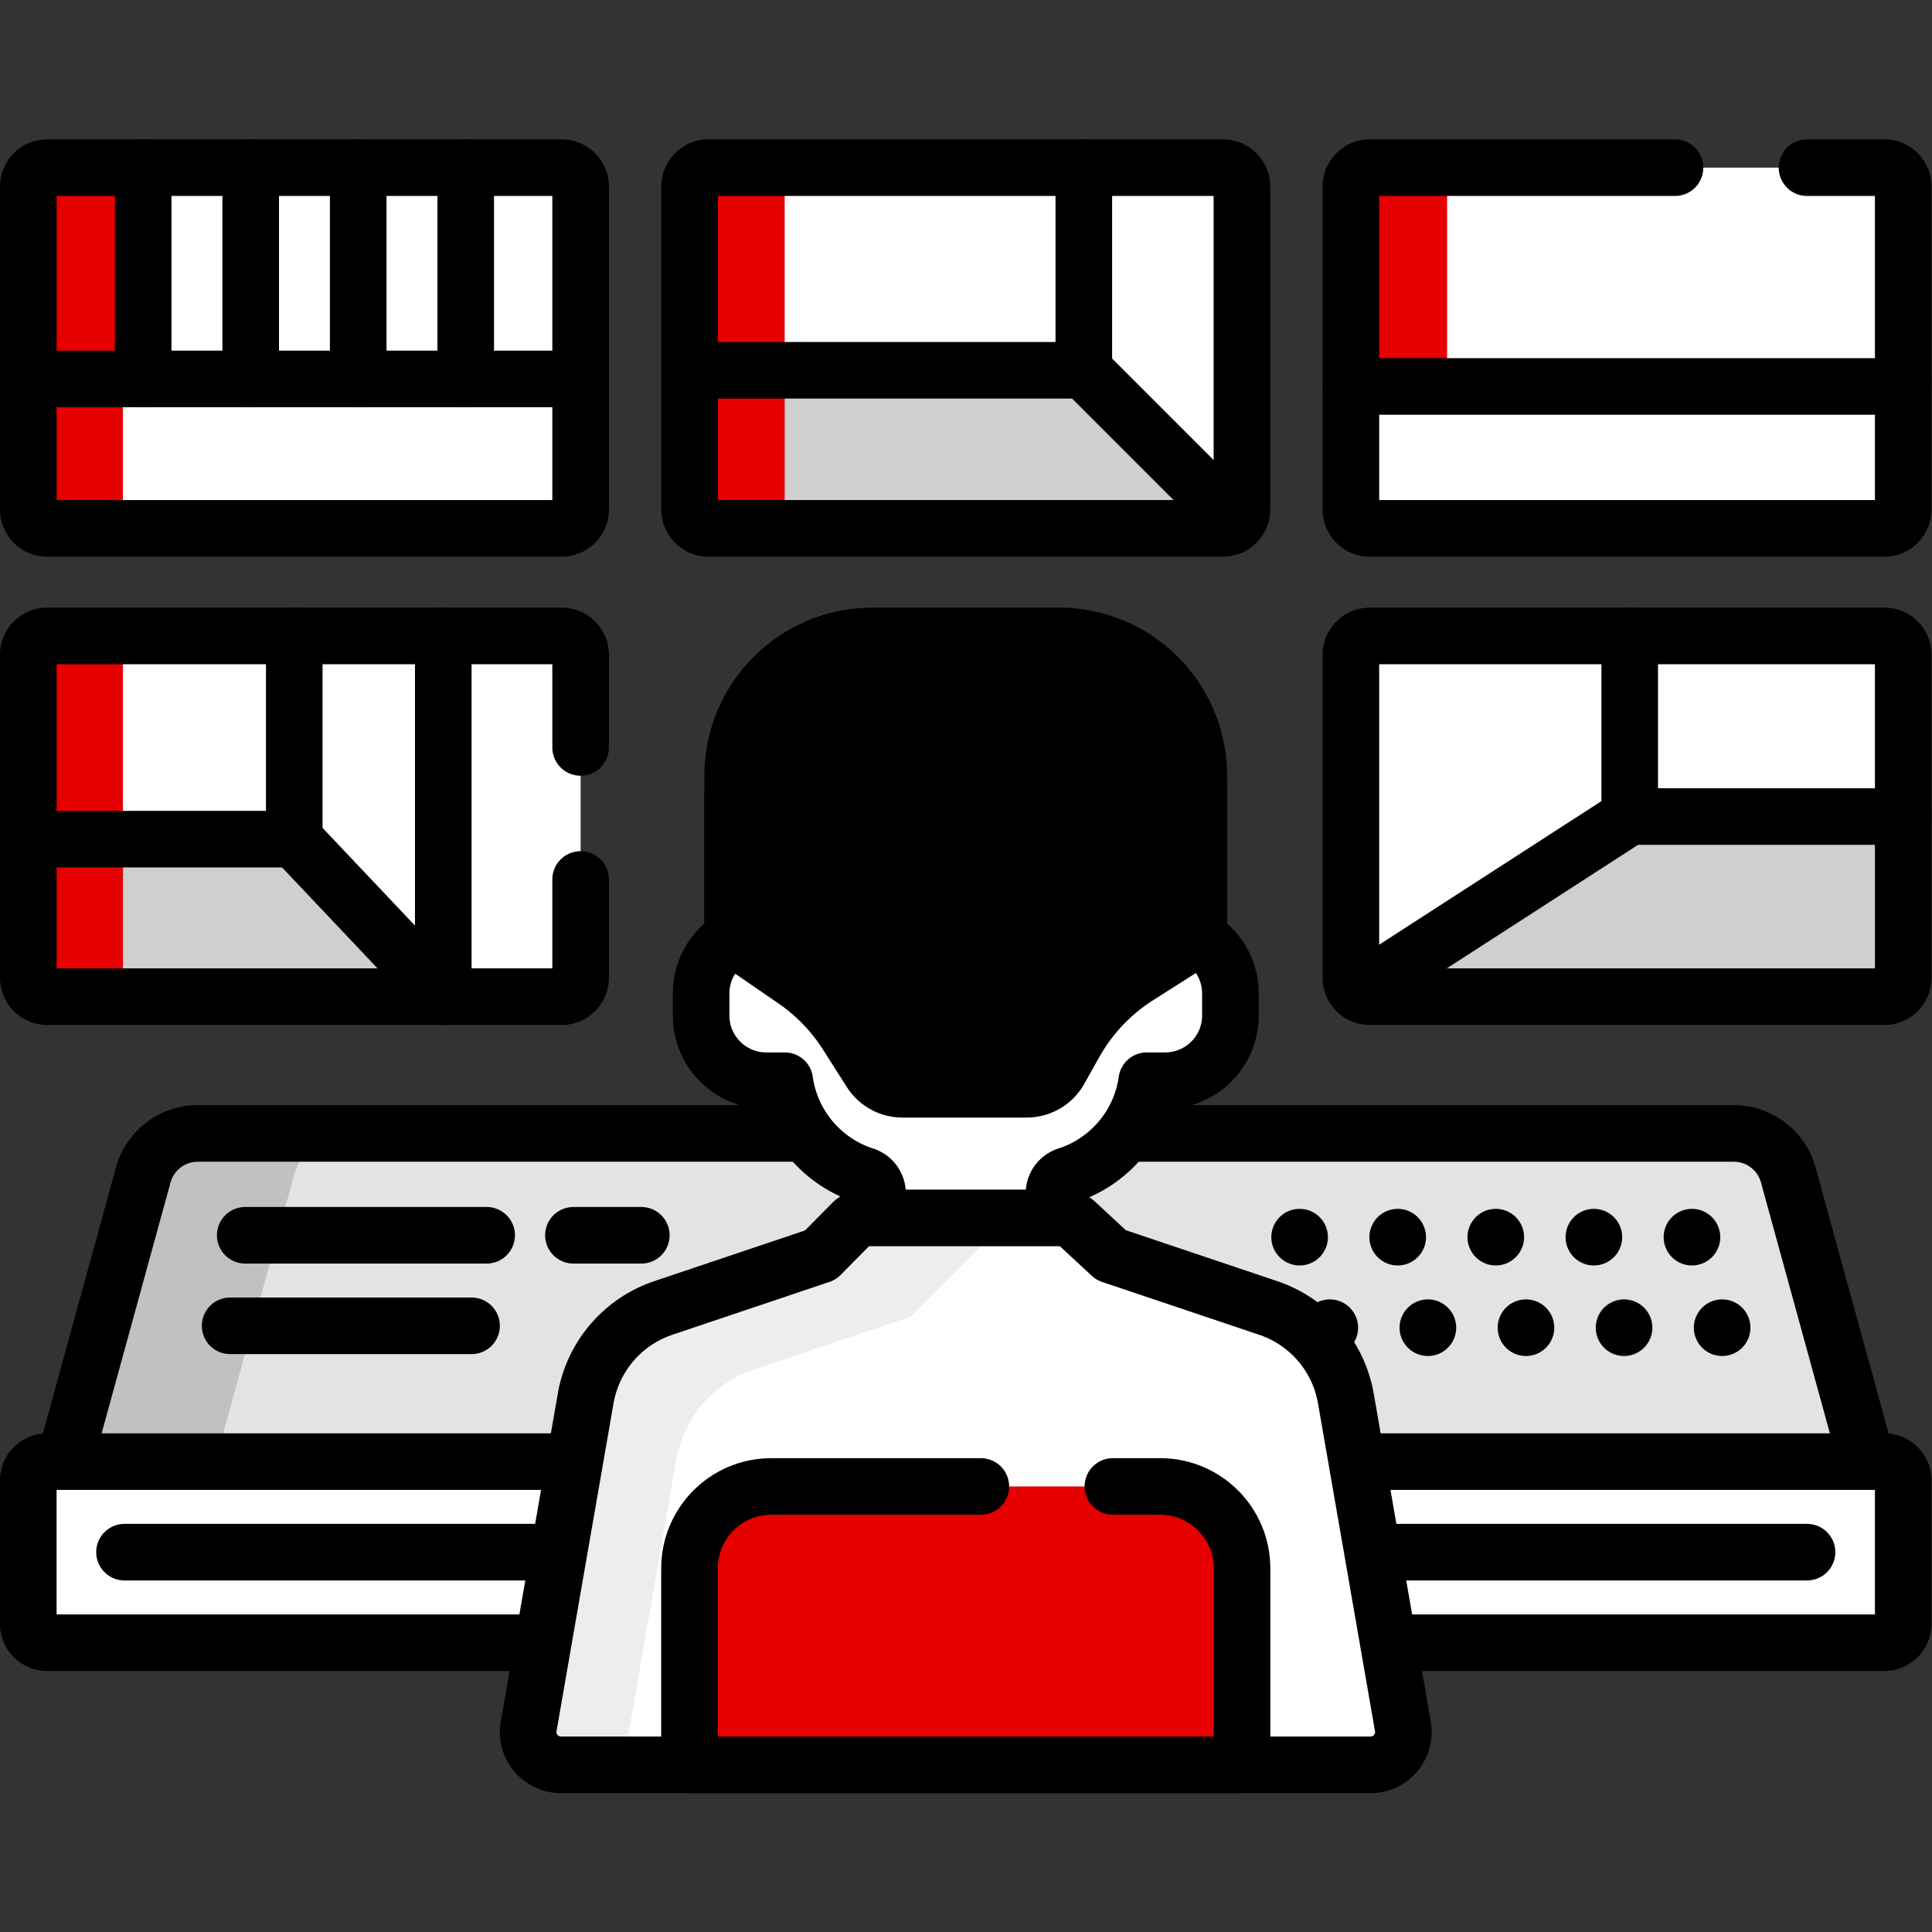 <svg xmlns="http://www.w3.org/2000/svg" version="1.1" xmlns:xlink="http://www.w3.org/1999/xlink" width="90" height="90"  x="0" y="0" viewBox="0 0 682.667 682.667" style="enable-background:new 0 0 512 512" xml:space="preserve" class=""><rect x="0" y="0" width="682.667" height="682.667" fill="#333333" stroke="none"/><g><defs><clipPath id="a" clipPathUnits="userSpaceOnUse"><path d="M0 512h512V0H0Z" fill="#000000" opacity="1" data-original="#000000"></path></clipPath></defs><g clip-path="url(#a)" transform="matrix(1.333 0 0 -1.333 0 682.667)"><path d="M0 0h-480l21.971 79.974A15 15 0 0 0-443.565 91h407.13a15 15 0 0 0 14.464-11.026z" style="fill-opacity:1;fill-rule:nonzero;stroke:none" transform="translate(496 120.686)" fill="#e3e3e3" data-original="#cbe5e8" class="" opacity="1"></path><path d="M0 0h-40a15 15 0 0 1-14.464-11.026L-76.435-91h40l21.971 79.974A15 15 0 0 0 0 0" style="fill-opacity:1;fill-rule:nonzero;stroke:none" transform="translate(92.435 211.685)" fill="#c1c1c1" data-original="#a8d3d8" class="" opacity="1"></path><path d="M0 0h-480l21.971 79.974A15 15 0 0 0-443.565 91h407.13a15 15 0 0 0 14.464-11.026z" style="stroke-width:15;stroke-linecap:round;stroke-linejoin:round;stroke-miterlimit:10;stroke-dasharray:none;stroke-opacity:1" transform="translate(496 120.686)" fill="none" stroke="#000000" stroke-width="15" stroke-linecap="round" stroke-linejoin="round" stroke-miterlimit="10" stroke-dasharray="none" stroke-opacity="" data-original="#000000" class=""></path><path d="M0 0a7.5 7.5 0 0 0-7.5-7.5A7.5 7.5 0 1 0 0 0" style="fill-opacity:1;fill-rule:nonzero;stroke:none" transform="translate(352 184.185)" fill="#000000" data-original="#000000"></path><path d="M0 0a7.5 7.5 0 0 0-7.5-7.5A7.5 7.5 0 1 0 0 0" style="fill-opacity:1;fill-rule:nonzero;stroke:none" transform="translate(378 184.185)" fill="#000000" data-original="#000000"></path><path d="M0 0a7.5 7.5 0 0 0-7.5-7.5A7.5 7.5 0 1 0 0 0" style="fill-opacity:1;fill-rule:nonzero;stroke:none" transform="translate(404 184.185)" fill="#000000" data-original="#000000"></path><path d="M0 0a7.5 7.5 0 0 0-7.5-7.5A7.5 7.5 0 1 0 0 0" style="fill-opacity:1;fill-rule:nonzero;stroke:none" transform="translate(430 184.185)" fill="#000000" data-original="#000000"></path><path d="M0 0a7.5 7.5 0 0 0-7.5-7.5A7.5 7.5 0 1 0 0 0" style="fill-opacity:1;fill-rule:nonzero;stroke:none" transform="translate(456 184.185)" fill="#000000" data-original="#000000"></path><path d="M0 0a7.5 7.5 0 0 0-7.5-7.5A7.5 7.5 0 1 0 0 0" style="fill-opacity:1;fill-rule:nonzero;stroke:none" transform="translate(360 160.185)" fill="#000000" data-original="#000000"></path><path d="M0 0a7.5 7.5 0 0 0-7.5-7.5A7.5 7.5 0 1 0 0 0" style="fill-opacity:1;fill-rule:nonzero;stroke:none" transform="translate(386 160.185)" fill="#000000" data-original="#000000"></path><path d="M0 0a7.5 7.5 0 0 0-7.5-7.5A7.5 7.5 0 1 0 0 0" style="fill-opacity:1;fill-rule:nonzero;stroke:none" transform="translate(412 160.185)" fill="#000000" data-original="#000000"></path><path d="M0 0a7.5 7.5 0 0 0-7.5-7.5A7.5 7.5 0 1 0 0 0" style="fill-opacity:1;fill-rule:nonzero;stroke:none" transform="translate(438 160.185)" fill="#000000" data-original="#000000"></path><path d="M0 0a7.5 7.5 0 0 0-7.5-7.5A7.5 7.5 0 1 0 0 0" style="fill-opacity:1;fill-rule:nonzero;stroke:none" transform="translate(464 160.185)" fill="#000000" data-original="#000000"></path><path d="M0 0h-136.411a5 5 0 0 0-5 5v85.615a5 5 0 0 0 5 5H0a5 5 0 0 0 5-5V5a5 5 0 0 0-5-5" style="fill-opacity:1;fill-rule:nonzero;stroke:none" transform="translate(324.206 372.07)" fill="#ffffff" data-original="#c8effe" class="" opacity="1"></path><path d="M0 0v85.615a5 5 0 0 0 5 5h-25.206a5 5 0 0 1-5-5V0a5 5 0 0 1 5-5H5a5 5 0 0 0-5 5" style="fill-opacity:1;fill-rule:nonzero;stroke:none" transform="translate(208 377.07)" fill="#e70000" data-original="#99e6fc" class="" opacity="1"></path><path d="M0 0h136.411c.798 0 1.542.204 2.211.536l-1.416 3.669L99.5 41.91H-5V5a5 5 0 0 1 5-5" style="fill-opacity:1;fill-rule:nonzero;stroke:none" transform="translate(187.794 372.07)" fill="#cfcfcf" data-original="#ffe177" class="" opacity="1"></path><path d="M0 0v36.91h-25.206V0a5 5 0 0 1 5-5H5a5 5 0 0 0-5 5" style="fill-opacity:1;fill-rule:nonzero;stroke:none" transform="translate(208 377.07)" fill="#e70000" data-original="#ffd15c" class="" opacity="1"></path><path d="M0 0h-136.411a5 5 0 0 0-5 5v85.615a5 5 0 0 0 5 5H0a5 5 0 0 0 5-5V5a5 5 0 0 0-5-5Z" style="stroke-width:15;stroke-linecap:round;stroke-linejoin:round;stroke-miterlimit:10;stroke-dasharray:none;stroke-opacity:1" transform="translate(324.206 372.07)" fill="none" stroke="#000000" stroke-width="15" stroke-linecap="round" stroke-linejoin="round" stroke-miterlimit="10" stroke-dasharray="none" stroke-opacity="" data-original="#000000" class=""></path><path d="M0 0h-136.411a5 5 0 0 0-5 5v85.615a5 5 0 0 0 5 5H0a5 5 0 0 0 5-5V5a5 5 0 0 0-5-5" style="fill-opacity:1;fill-rule:nonzero;stroke:none" transform="translate(499.5 372.07)" fill="#ffffff" data-original="#c8effe" class="" opacity="1"></path><path d="M0 0v85.615a5 5 0 0 0 5 5h-25.5a5 5 0 0 1-5-5V0a5 5 0 0 1 5-5H5a5 5 0 0 0-5 5" style="fill-opacity:1;fill-rule:nonzero;stroke:none" transform="translate(383.59 377.07)" fill="#e70000" data-original="#99e6fc" class="" opacity="1"></path><path d="M0 0h136.411a5 5 0 0 1 5 5v32.615H-5V5a5 5 0 0 1 5-5" style="fill-opacity:1;fill-rule:nonzero;stroke:none" transform="translate(363.09 372.07)" fill="#ffffff" data-original="#8ebac5" class="" opacity="1"></path><path d="M0 0v32.615h-25.5V0a5 5 0 0 1 5-5H5a5 5 0 0 0-5 5" style="fill-opacity:1;fill-rule:nonzero;stroke:none" transform="translate(383.59 377.07)" fill="#ffffff" data-original="#7ca1b1" class="" opacity="1"></path><path d="M0 0h-80.911a5 5 0 0 1-5-5v-85.615a5 5 0 0 1 5-5H55.5a5 5 0 0 1 5 5V-5a5 5 0 0 1-5 5H35" style="stroke-width:15;stroke-linecap:round;stroke-linejoin:round;stroke-miterlimit:10;stroke-dasharray:none;stroke-opacity:1" transform="translate(444 467.685)" fill="none" stroke="#000000" stroke-width="15" stroke-linecap="round" stroke-linejoin="round" stroke-miterlimit="10" stroke-dasharray="none" stroke-opacity="" data-original="#000000" class=""></path><path d="M0 0h-136.411a5 5 0 0 0-5 5v85.615a5 5 0 0 0 5 5H0a5 5 0 0 0 5-5V5a5 5 0 0 0-5-5" style="fill-opacity:1;fill-rule:nonzero;stroke:none" transform="translate(148.91 247.939)" fill="#ffffff" data-original="#c8effe" class="" opacity="1"></path><path d="M0 0v85.615a5 5 0 0 0 5 5h-25.089a5 5 0 0 1-5-5V0a5 5 0 0 1 5-5H5a5 5 0 0 0-5 5" style="fill-opacity:1;fill-rule:nonzero;stroke:none" transform="translate(32.59 252.939)" fill="#e70000" data-original="#99e6fc" class="" opacity="1"></path><path d="M0 0v-36.747a5 5 0 0 1 5-5h105L70.5 0Z" style="fill-opacity:1;fill-rule:nonzero;stroke:none" transform="translate(7.5 289.685)" fill="#cfcfcf" data-original="#ffe177" class="" opacity="1"></path><path d="M0 0v36.747h-25.089V0a5 5 0 0 1 5-5H5a5 5 0 0 0-5 5" style="fill-opacity:1;fill-rule:nonzero;stroke:none" transform="translate(32.59 252.939)" fill="#e70000" data-original="#ffd15c" class="" opacity="1"></path><path d="M0 0v24.554a5 5 0 0 1-5 5h-136.411a5 5 0 0 1-5-5v-85.616a5 5 0 0 1 5-5H-5a5 5 0 0 1 5 5V-35" style="stroke-width:15;stroke-linecap:round;stroke-linejoin:round;stroke-miterlimit:10;stroke-dasharray:none;stroke-opacity:1" transform="translate(153.91 314)" fill="none" stroke="#000000" stroke-width="15" stroke-linecap="round" stroke-linejoin="round" stroke-miterlimit="10" stroke-dasharray="none" stroke-opacity="" data-original="#000000" class=""></path><path d="M0 0h-136.411a5 5 0 0 0-5 5v85.615a5 5 0 0 0 5 5H0a5 5 0 0 0 5-5V5a5 5 0 0 0-5-5" style="fill-opacity:1;fill-rule:nonzero;stroke:none" transform="translate(499.5 247.939)" fill="#cfcfcf" data-original="#ffe177" class="" opacity="1"></path><path d="M0 0h-67.5v-47.868H5V-5a5 5 0 0 1-5 5" style="fill-opacity:1;fill-rule:nonzero;stroke:none" transform="translate(499.5 343.554)" fill="#ffffff" data-original="#7ca1b1" class="" opacity="1"></path><path d="M0 0h-68.911a5 5 0 0 1-5-5v-85.615c0-1.993 1.175-3.7 2.863-4.503L-70-93.089 0-47.868z" style="fill-opacity:1;fill-rule:nonzero;stroke:none" transform="translate(432 343.554)" fill="#ffffff" data-original="#8ebac5" class="" opacity="1"></path><path d="M0 0a5 5 0 0 0 5 5h-25.911a5 5 0 0 1-5-5v-85.615c0-1.993 1.175-3.7 2.863-4.503L-22-88.089 0-73.876z" style="fill-opacity:1;fill-rule:nonzero;stroke:none" transform="translate(384 338.554)" fill="#ffffff" data-original="#7ca1b1" class="" opacity="1"></path><path d="M0 0h-136.411a5 5 0 0 0-5 5v85.615a5 5 0 0 0 5 5H0a5 5 0 0 0 5-5V5a5 5 0 0 0-5-5Z" style="stroke-width:15;stroke-linecap:round;stroke-linejoin:round;stroke-miterlimit:10;stroke-dasharray:none;stroke-opacity:1" transform="translate(499.5 247.939)" fill="none" stroke="#000000" stroke-width="15" stroke-linecap="round" stroke-linejoin="round" stroke-miterlimit="10" stroke-dasharray="none" stroke-opacity="" data-original="#000000" class=""></path><path d="M0 0h-487a5 5 0 0 0-5 5v38a5 5 0 0 0 5 5H0a5 5 0 0 0 5-5V5a5 5 0 0 0-5-5" style="fill-opacity:1;fill-rule:nonzero;stroke:none" transform="translate(499.5 76.686)" fill="#ffffff" data-original="#8ebac5" class="" opacity="1"></path><path d="M0 0v38a5 5 0 0 0 5 5h-40.5a5 5 0 0 1-5-5V0a5 5 0 0 1 5-5H5a5 5 0 0 0-5 5" style="fill-opacity:1;fill-rule:nonzero;stroke:none" transform="translate(48 81.686)" fill="#ffffff" data-original="#7ca1b1" class="" opacity="1"></path><path d="M0 0h-487a5 5 0 0 0-5 5v38a5 5 0 0 0 5 5H0a5 5 0 0 0 5-5V5a5 5 0 0 0-5-5Z" style="stroke-width:15;stroke-linecap:round;stroke-linejoin:round;stroke-miterlimit:10;stroke-dasharray:none;stroke-opacity:1" transform="translate(499.5 76.686)" fill="none" stroke="#000000" stroke-width="15" stroke-linecap="round" stroke-linejoin="round" stroke-miterlimit="10" stroke-dasharray="none" stroke-opacity="" data-original="#000000" class=""></path><path d="M0 0h446" style="stroke-width:15;stroke-linecap:round;stroke-linejoin:round;stroke-miterlimit:10;stroke-dasharray:none;stroke-opacity:1" transform="translate(33 100.686)" fill="none" stroke="#000000" stroke-width="15" stroke-linecap="round" stroke-linejoin="round" stroke-miterlimit="10" stroke-dasharray="none" stroke-opacity="" data-original="#000000" class=""></path><path d="M0 0v37.625C0 57.681-16.259 73.94-36.315 73.94h-50.922c-20.056 0-36.315-16.259-36.315-36.315V0c-5.019-3.027-8.376-8.532-8.376-14.82v-5.808c0-9.554 7.744-17.298 17.298-17.298h4.875c1.649-11.838 10.004-21.526 21.105-25.103a5.006 5.006 0 0 0 3.491-4.759v-41.578h46.766v41.578a5.006 5.006 0 0 0 3.491 4.759c11.101 3.577 19.457 13.265 21.106 25.103h4.875c9.553 0 17.297 7.744 17.297 17.298v5.808C8.376-8.532 5.019-3.027 0 0" style="fill-opacity:1;fill-rule:nonzero;stroke:none" transform="translate(317.776 263.58)" fill="#ffffff" data-original="#ffcebf" class="" opacity="1"></path><path d="M0 0v37.625C0 57.681-16.259 73.94-36.315 73.94h-50.922c-20.056 0-36.315-16.259-36.315-36.315V0c-5.019-3.027-8.376-8.532-8.376-14.82v-5.808c0-9.554 7.744-17.298 17.298-17.298h4.875c1.649-11.838 10.004-21.526 21.105-25.103a5.006 5.006 0 0 0 3.491-4.759v-41.578h46.766v41.578a5.006 5.006 0 0 0 3.491 4.759c11.101 3.577 19.457 13.265 21.106 25.103h4.875c9.553 0 17.297 7.744 17.297 17.298v5.808C8.376-8.532 5.019-3.027 0 0Z" style="stroke-width:15;stroke-linecap:round;stroke-linejoin:round;stroke-miterlimit:10;stroke-dasharray:none;stroke-opacity:1" transform="translate(317.776 263.58)" fill="none" stroke="#000000" stroke-width="15" stroke-linecap="round" stroke-linejoin="round" stroke-miterlimit="10" stroke-dasharray="none" stroke-opacity="" data-original="#000000" class=""></path><path d="M0 0h-49.454c-20.462 0-37.049-16.587-37.049-37.049v-42.925l16.381-11.257a49.993 49.993 0 0 0 13.864-14.362l6.324-9.938a10 10 0 0 1 8.437-4.631h32.926c3.618 0 6.953 1.954 8.723 5.109l3.963 7.07a50 50 0 0 0 16.783 17.74l16.151 10.269v42.925C37.049-16.587 20.461 0 0 0" style="fill-opacity:1;fill-rule:nonzero;stroke:none" transform="translate(280.727 343.554)" fill="#000000" data-original="#bb5d4c" class="" opacity="1"></path><path d="m0 0-6.324 9.938A50.006 50.006 0 0 1-20.188 24.3l-9.877 6.788a14.999 14.999 0 0 0-6.504 12.362v35.032c0 20.462 16.587 37.049 37.048 37.049h-33.775c-20.462 0-37.049-16.587-37.049-37.049V35.558L-53.964 24.3A49.99 49.99 0 0 0-40.101 9.938L-33.776 0a10.002 10.002 0 0 1 8.437-4.631H7.587c.139 0 .274.022.413.028A9.99 9.99 0 0 0 0 0" style="fill-opacity:1;fill-rule:nonzero;stroke:none" transform="translate(264.57 228.023)" fill="#000000" data-original="#a44f3e" class="" opacity="1"></path><path d="M0 0h-49.454c-20.462 0-37.049-16.587-37.049-37.049v-42.925l16.381-11.257a49.993 49.993 0 0 0 13.864-14.362l6.324-9.938a10 10 0 0 1 8.437-4.631h32.926c3.618 0 6.953 1.954 8.723 5.109l3.963 7.07a50 50 0 0 0 16.783 17.74l16.151 10.269v42.925C37.049-16.587 20.461 0 0 0Z" style="stroke-width:15;stroke-linecap:round;stroke-linejoin:round;stroke-miterlimit:10;stroke-dasharray:none;stroke-opacity:1" transform="translate(280.727 343.554)" fill="none" stroke="#000000" stroke-width="15" stroke-linecap="round" stroke-linejoin="round" stroke-miterlimit="10" stroke-dasharray="none" stroke-opacity="" data-original="#000000" class=""></path><path d="m0 0-15.113 86.92a30.889 30.889 0 0 1-20.58 23.984l-41.656 14.017-9.348 8.658a4.495 4.495 0 0 1-3.055 1.198h-53.018a4.493 4.493 0 0 1-3.198-1.336l-8.422-8.52-41.655-14.017a30.889 30.889 0 0 1-20.58-23.984L-231.738 0c-.926-5.324 3.173-10.197 8.577-10.197H-8.577C-3.173-10.197.926-5.324 0 0" style="fill-opacity:1;fill-rule:nonzero;stroke:none" transform="translate(371.87 54.511)" fill="#ffffff" data-original="#60b8fe" class="" opacity="1"></path><path d="m0 0-8.421-8.521-41.656-14.017a30.887 30.887 0 0 1-20.58-23.983l-15.113-86.92c-.926-5.325 3.173-10.197 8.577-10.197h16.487l14.049 80.802a30.886 30.886 0 0 0 20.58 23.983l41.656 14.018 26.094 26.17H3.198A4.5 4.5 0 0 1 0 0" style="fill-opacity:1;fill-rule:nonzero;stroke:none" transform="translate(225.9 187.953)" fill="#ededed" data-original="#27a5fe" class="" opacity="1"></path><path d="m0 0-15.113 86.92a30.889 30.889 0 0 1-20.58 23.984l-41.656 14.017-9.348 8.658a4.495 4.495 0 0 1-3.055 1.198h-53.018a4.493 4.493 0 0 1-3.198-1.336l-8.422-8.52-41.655-14.017a30.889 30.889 0 0 1-20.58-23.984L-231.738 0c-.926-5.324 3.173-10.197 8.577-10.197H-8.577C-3.173-10.197.926-5.324 0 0Z" style="stroke-width:15;stroke-linecap:round;stroke-linejoin:round;stroke-miterlimit:10;stroke-dasharray:none;stroke-opacity:1" transform="translate(371.87 54.511)" fill="none" stroke="#000000" stroke-width="15" stroke-linecap="round" stroke-linejoin="round" stroke-miterlimit="10" stroke-dasharray="none" stroke-opacity="" data-original="#000000" class=""></path><path d="M0 0h-146.464v52.086c0 11.986 9.716 21.703 21.702 21.703h103.06C-9.716 73.789 0 64.072 0 52.086Z" style="fill-opacity:1;fill-rule:nonzero;stroke:none" transform="translate(329.232 44.315)" fill="#e70000" data-original="#fd5426" class="" opacity="1"></path><path d="M0 0h-42.232c-11.986 0-21.703-9.717-21.703-21.703v-52.086h42.232v52.086C-21.703-9.717-11.986 0 0 0" style="fill-opacity:1;fill-rule:nonzero;stroke:none" transform="translate(246.703 118.103)" fill="#e70000" data-original="#ef4423" class="" opacity="1"></path><path d="M0 0h-55.529c-11.987 0-21.703-9.717-21.703-21.703v-52.086H69.232v52.086C69.232-9.717 59.516 0 47.53 0H35" style="stroke-width:15;stroke-linecap:round;stroke-linejoin:round;stroke-miterlimit:10;stroke-dasharray:none;stroke-opacity:1" transform="translate(260 118.103)" fill="none" stroke="#000000" stroke-width="15" stroke-linecap="round" stroke-linejoin="round" stroke-miterlimit="10" stroke-dasharray="none" stroke-opacity="" data-original="#000000" class=""></path><path d="M0 0h64" style="stroke-width:15;stroke-linecap:round;stroke-linejoin:round;stroke-miterlimit:10;stroke-dasharray:none;stroke-opacity:1" transform="translate(65 184.685)" fill="none" stroke="#000000" stroke-width="15" stroke-linecap="round" stroke-linejoin="round" stroke-miterlimit="10" stroke-dasharray="none" stroke-opacity="" data-original="#000000" class=""></path><path d="M0 0h18" style="stroke-width:15;stroke-linecap:round;stroke-linejoin:round;stroke-miterlimit:10;stroke-dasharray:none;stroke-opacity:1" transform="translate(152 184.685)" fill="none" stroke="#000000" stroke-width="15" stroke-linecap="round" stroke-linejoin="round" stroke-miterlimit="10" stroke-dasharray="none" stroke-opacity="" data-original="#000000" class=""></path><path d="M0 0h64" style="stroke-width:15;stroke-linecap:round;stroke-linejoin:round;stroke-miterlimit:10;stroke-dasharray:none;stroke-opacity:1" transform="translate(61 160.685)" fill="none" stroke="#000000" stroke-width="15" stroke-linecap="round" stroke-linejoin="round" stroke-miterlimit="10" stroke-dasharray="none" stroke-opacity="" data-original="#000000" class=""></path><path d="M0 0h146.411" style="fill-opacity:1;fill-rule:nonzero;stroke:#000000;stroke-width:15;stroke-linecap:round;stroke-linejoin:round;stroke-miterlimit:10;stroke-dasharray:none;stroke-opacity:1" transform="translate(358.09 409.685)" data-original="#000000"></path><path d="M0 0v-47.868l-70-45.221" style="stroke-width:15;stroke-linecap:round;stroke-linejoin:round;stroke-miterlimit:10;stroke-dasharray:none;stroke-opacity:1" transform="translate(432 343.554)" fill="none" stroke="#000000" stroke-width="15" stroke-linecap="round" stroke-linejoin="round" stroke-miterlimit="10" stroke-dasharray="none" stroke-opacity="" data-original="#000000" class=""></path><path d="M0 0h-72.5" style="fill-opacity:1;fill-rule:nonzero;stroke:#000000;stroke-width:15;stroke-linecap:round;stroke-linejoin:round;stroke-miterlimit:10;stroke-dasharray:none;stroke-opacity:1" transform="translate(504.5 295.685)" data-original="#000000"></path><path d="m0 0-37.705 37.705h-104.501" style="stroke-width:15;stroke-linecap:round;stroke-linejoin:round;stroke-miterlimit:10;stroke-dasharray:none;stroke-opacity:1" transform="translate(325 376.275)" fill="none" stroke="#000000" stroke-width="15" stroke-linecap="round" stroke-linejoin="round" stroke-miterlimit="10" stroke-dasharray="none" stroke-opacity="" data-original="#000000" class=""></path><path d="M0 0v53.705" style="fill-opacity:1;fill-rule:nonzero;stroke:#000000;stroke-width:15;stroke-linecap:round;stroke-linejoin:round;stroke-miterlimit:10;stroke-dasharray:none;stroke-opacity:1" transform="translate(287.295 413.98)" data-original="#000000"></path><path d="M0 0h-136.411a5 5 0 0 0-5 5v85.615a5 5 0 0 0 5 5H0a5 5 0 0 0 5-5V5a5 5 0 0 0-5-5" style="fill-opacity:1;fill-rule:nonzero;stroke:none" transform="translate(148.91 372.07)" fill="#ffffff" data-original="#c8effe" class="" opacity="1"></path><path d="M0 0v85.615a5 5 0 0 0 5 5h-25.089a5 5 0 0 1-5-5V0a5 5 0 0 1 5-5H5a5 5 0 0 0-5 5" style="fill-opacity:1;fill-rule:nonzero;stroke:none" transform="translate(32.59 377.07)" fill="#e70000" data-original="#99e6fc" class="" opacity="1"></path><path d="M0 0h-136.411a5 5 0 0 0-5 5v85.615a5 5 0 0 0 5 5H0a5 5 0 0 0 5-5V5a5 5 0 0 0-5-5Z" style="stroke-width:15;stroke-linecap:round;stroke-linejoin:round;stroke-miterlimit:10;stroke-dasharray:none;stroke-opacity:1" transform="translate(148.91 372.07)" fill="none" stroke="#000000" stroke-width="15" stroke-linecap="round" stroke-linejoin="round" stroke-miterlimit="10" stroke-dasharray="none" stroke-opacity="" data-original="#000000" class=""></path><path d="M0 0h-146.411" style="stroke-width:15;stroke-linecap:round;stroke-linejoin:round;stroke-miterlimit:10;stroke-dasharray:none;stroke-opacity:1" transform="translate(153.91 411.685)" fill="none" stroke="#000000" stroke-width="15" stroke-linecap="round" stroke-linejoin="round" stroke-miterlimit="10" stroke-dasharray="none" stroke-opacity="" data-original="#000000" class=""></path><path d="M0 0v-56" style="stroke-width:15;stroke-linecap:round;stroke-linejoin:round;stroke-miterlimit:10;stroke-dasharray:none;stroke-opacity:1" transform="translate(37.956 467.685)" fill="none" stroke="#000000" stroke-width="15" stroke-linecap="round" stroke-linejoin="round" stroke-miterlimit="10" stroke-dasharray="none" stroke-opacity="" data-original="#000000" class=""></path><path d="M0 0v-56" style="stroke-width:15;stroke-linecap:round;stroke-linejoin:round;stroke-miterlimit:10;stroke-dasharray:none;stroke-opacity:1" transform="translate(66.456 467.685)" fill="none" stroke="#000000" stroke-width="15" stroke-linecap="round" stroke-linejoin="round" stroke-miterlimit="10" stroke-dasharray="none" stroke-opacity="" data-original="#000000" class=""></path><path d="M0 0v-56" style="stroke-width:15;stroke-linecap:round;stroke-linejoin:round;stroke-miterlimit:10;stroke-dasharray:none;stroke-opacity:1" transform="translate(94.956 467.685)" fill="none" stroke="#000000" stroke-width="15" stroke-linecap="round" stroke-linejoin="round" stroke-miterlimit="10" stroke-dasharray="none" stroke-opacity="" data-original="#000000" class=""></path><path d="M0 0v-56" style="stroke-width:15;stroke-linecap:round;stroke-linejoin:round;stroke-miterlimit:10;stroke-dasharray:none;stroke-opacity:1" transform="translate(123.456 467.685)" fill="none" stroke="#000000" stroke-width="15" stroke-linecap="round" stroke-linejoin="round" stroke-miterlimit="10" stroke-dasharray="none" stroke-opacity="" data-original="#000000" class=""></path><path d="M0 0h70.5v53.868" style="stroke-width:15;stroke-linecap:round;stroke-linejoin:round;stroke-miterlimit:10;stroke-dasharray:none;stroke-opacity:1" transform="translate(7.5 289.685)" fill="none" stroke="#000000" stroke-width="15" stroke-linecap="round" stroke-linejoin="round" stroke-miterlimit="10" stroke-dasharray="none" stroke-opacity="" data-original="#000000" class=""></path><path d="m0 0 39.5-41.747v95.615" style="stroke-width:15;stroke-linecap:round;stroke-linejoin:round;stroke-miterlimit:10;stroke-dasharray:none;stroke-opacity:1" transform="translate(78 289.685)" fill="none" stroke="#000000" stroke-width="15" stroke-linecap="round" stroke-linejoin="round" stroke-miterlimit="10" stroke-dasharray="none" stroke-opacity="" data-original="#000000" class=""></path></g></g></svg>